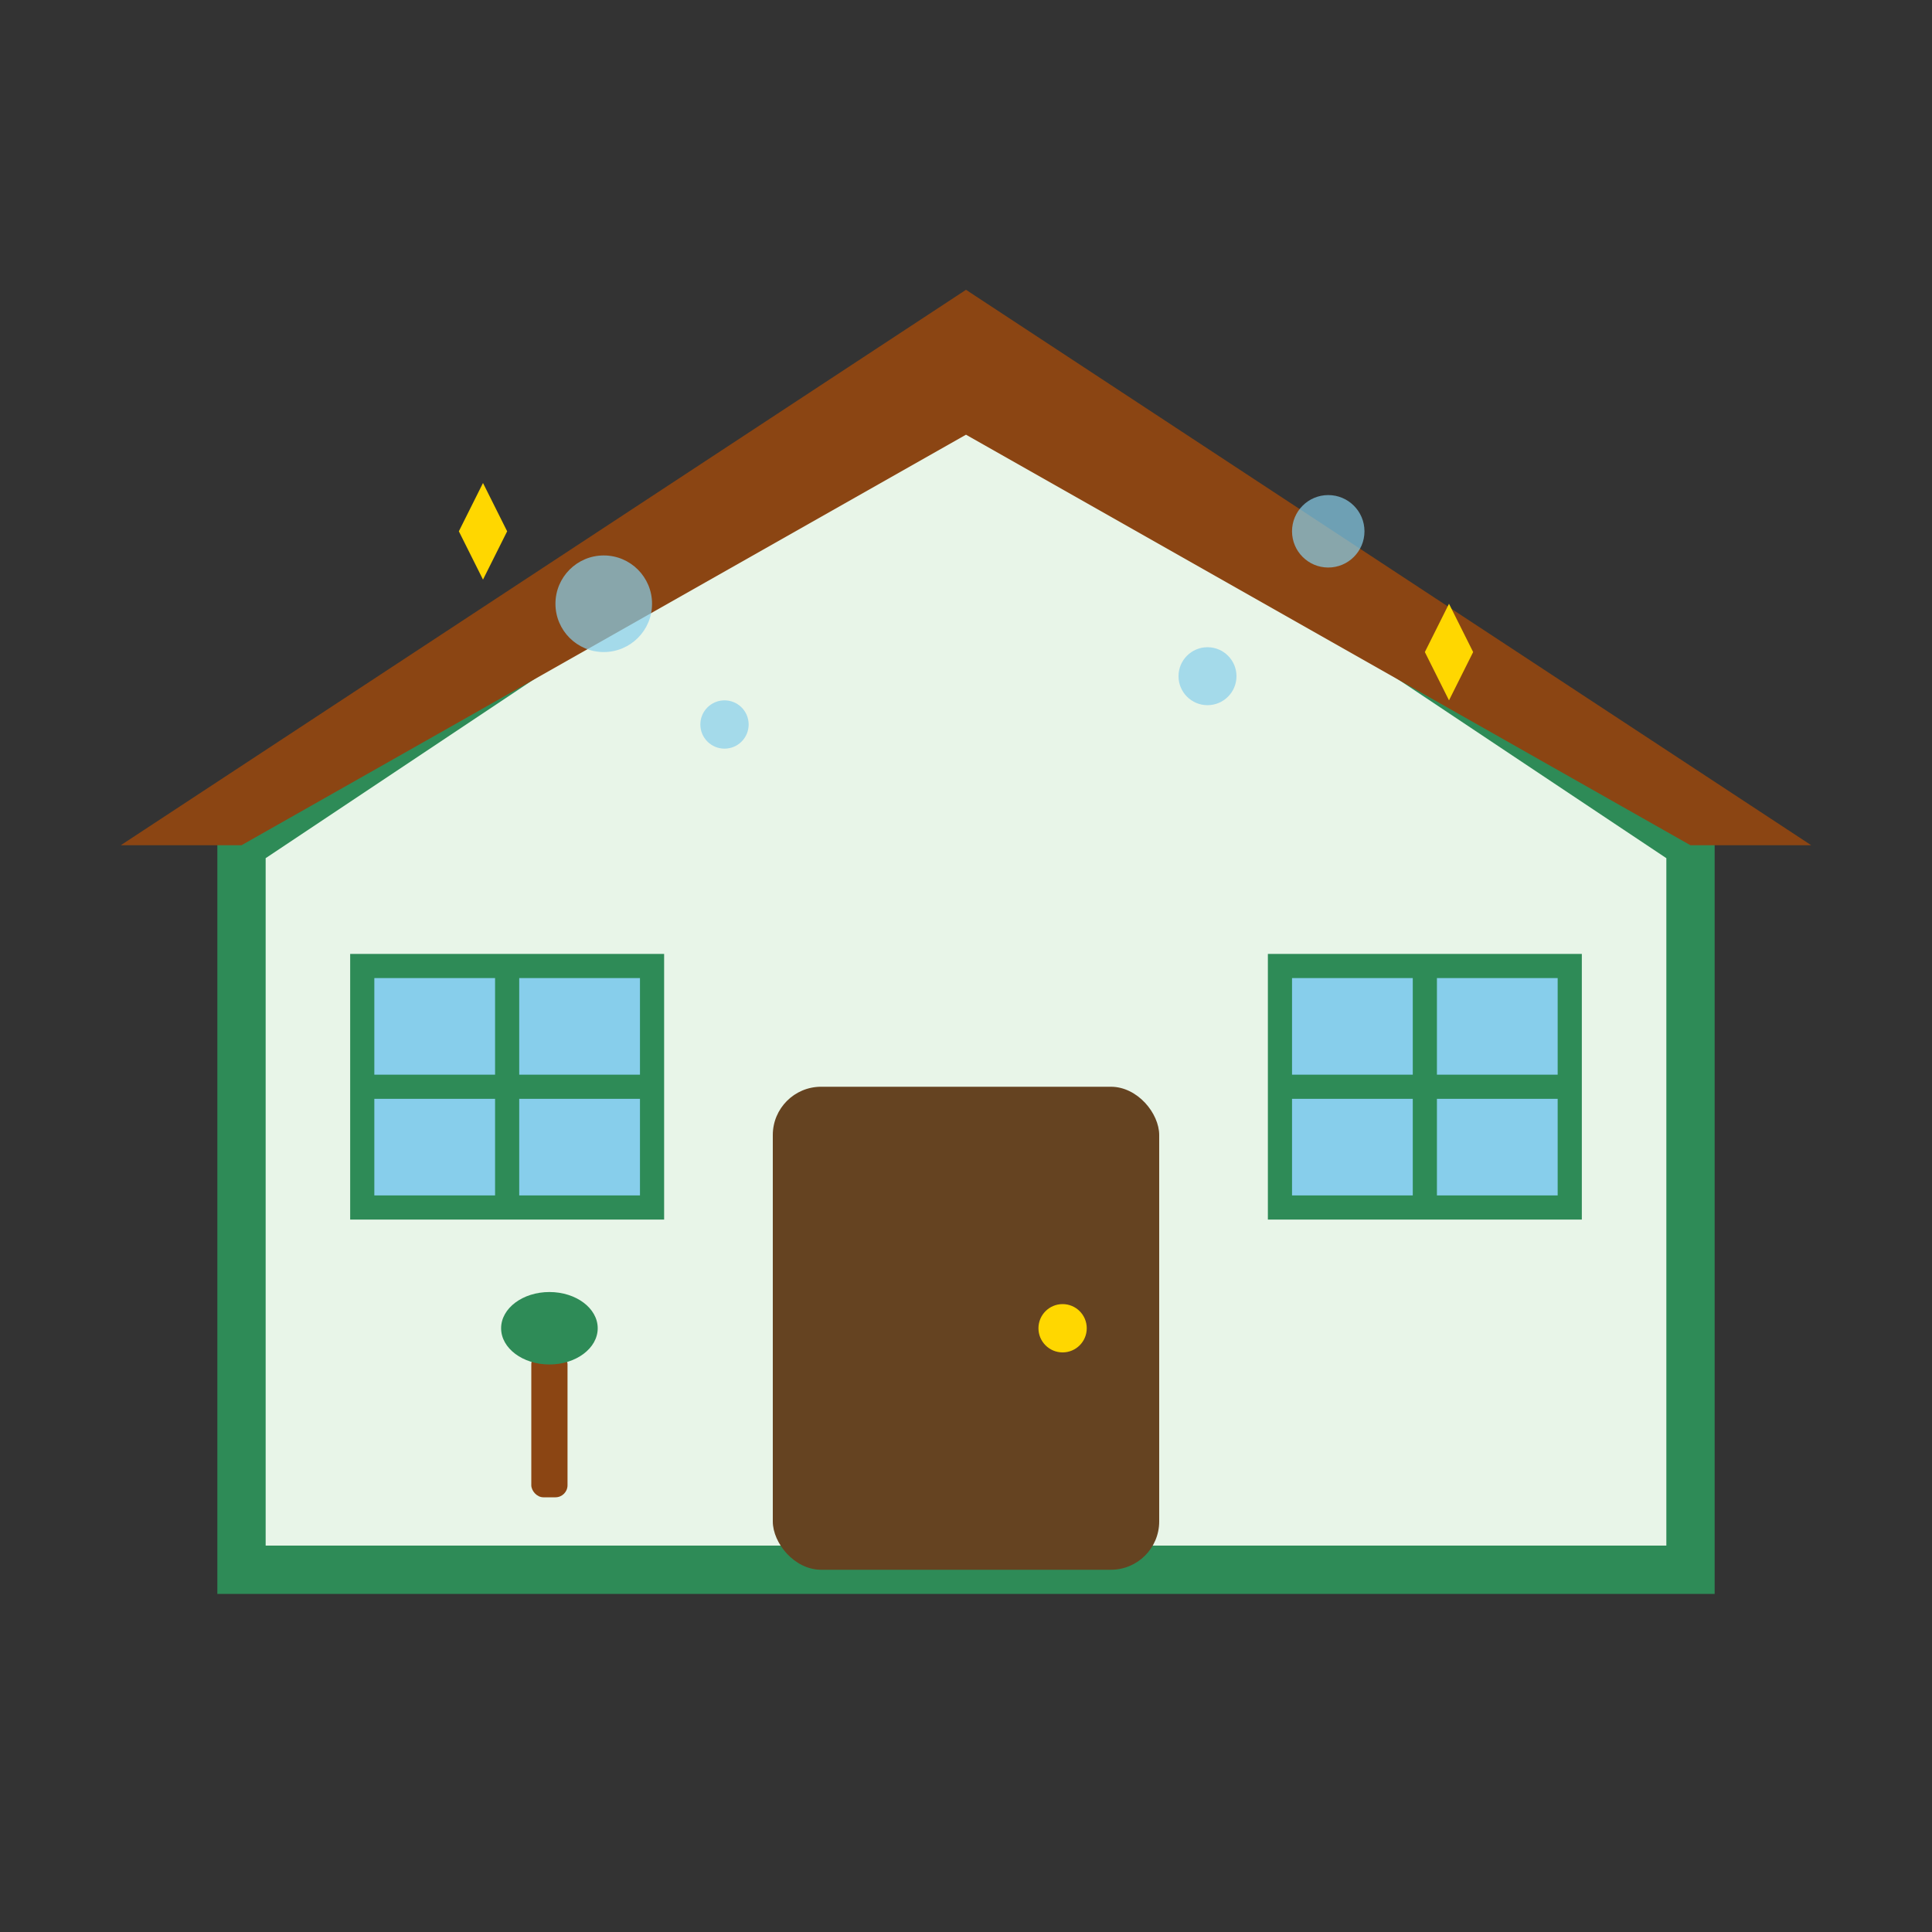 <svg width="80" height="80" viewBox="0 0 80 80" fill="none" xmlns="http://www.w3.org/2000/svg">
  <rect x="0" y="0" width="80" height="80" fill="#333333" stroke="none"/>
  <!-- House outline -->
  <path d="M10 35 L40 15 L70 35 L70 65 L10 65 Z" fill="#E8F5E8" stroke="#2E8B57" stroke-width="2"/>
  
  <!-- Roof -->
  <path d="M5 35 L40 12 L75 35 L70 35 L40 18 L10 35 Z" fill="#8B4513"/>
  
  <!-- Door -->
  <rect x="32" y="45" width="16" height="20" fill="#654321" rx="2"/>
  <circle cx="44" cy="55" r="1" fill="#FFD700"/>
  
  <!-- Windows -->
  <rect x="15" y="40" width="12" height="10" fill="#87CEEB" stroke="#2E8B57" stroke-width="1"/>
  <path d="M21 40 L21 50 M15 45 L27 45" stroke="#2E8B57" stroke-width="1"/>
  
  <rect x="53" y="40" width="12" height="10" fill="#87CEEB" stroke="#2E8B57" stroke-width="1"/>
  <path d="M59 40 L59 50 M53 45 L65 45" stroke="#2E8B57" stroke-width="1"/>
  
  <!-- Cleaning bubbles -->
  <g fill="#87CEEB" opacity="0.7">
    <circle cx="25" cy="25" r="2"/>
    <circle cx="55" cy="22" r="1.5"/>
    <circle cx="30" cy="30" r="1"/>
    <circle cx="50" cy="28" r="1.2"/>
  </g>
  
  <!-- Sparkle effects -->
  <g fill="#FFD700">
    <path d="M20 20 L21 22 L20 24 L19 22 Z"/>
    <path d="M60 25 L61 27 L60 29 L59 27 Z"/>
  </g>
  
  <!-- Small cleaning brush -->
  <g transform="translate(22, 52)">
    <rect x="0" y="4" width="1.5" height="6" fill="#8B4513" rx="0.5"/>
    <ellipse cx="0.75" cy="3" rx="2" ry="1.5" fill="#2E8B57"/>
  </g>
</svg>
